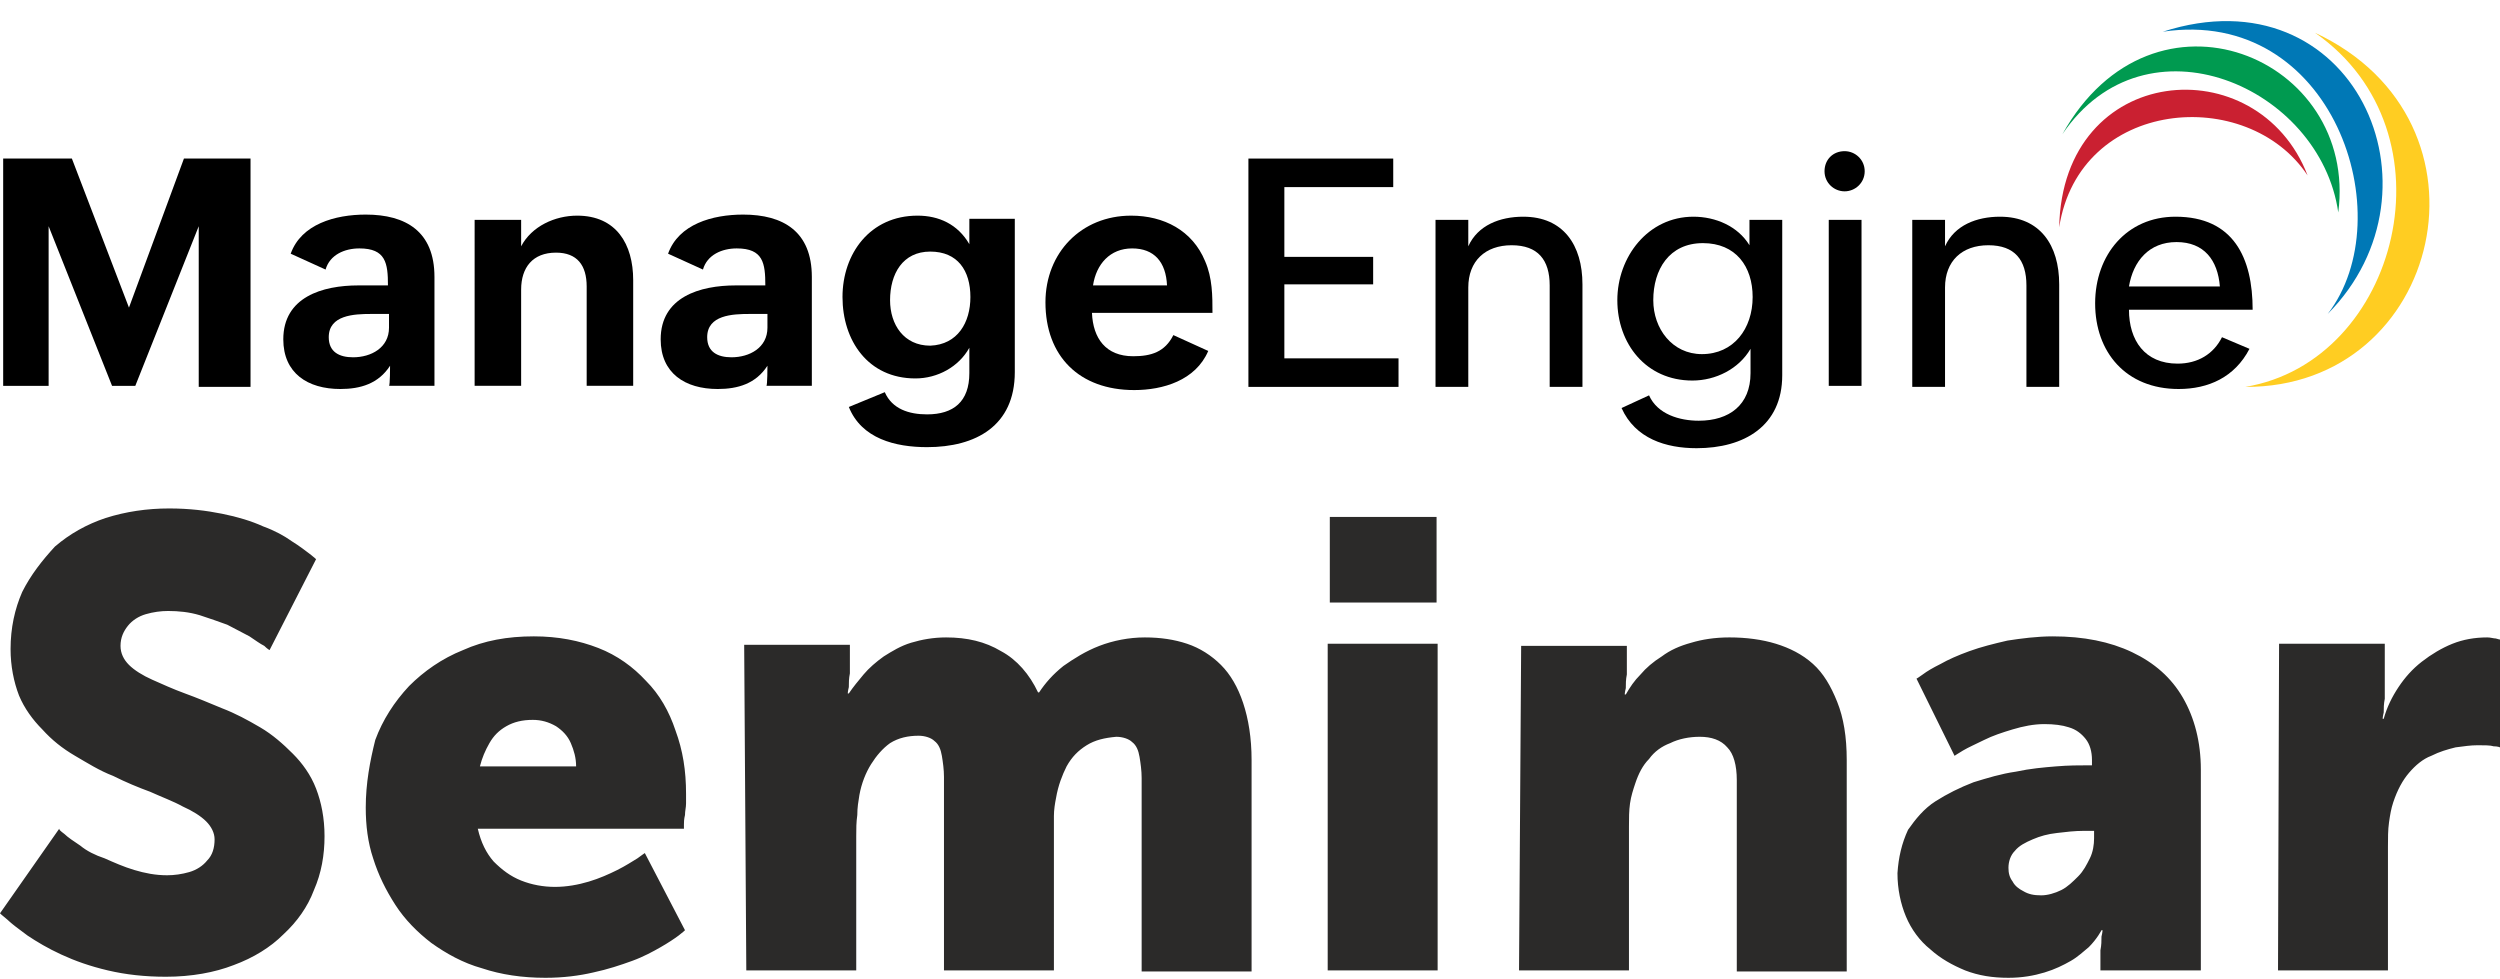 <?xml version="1.0" encoding="utf-8"?>
<!-- Generator: Adobe Illustrator 27.8.0, SVG Export Plug-In . SVG Version: 6.00 Build 0)  -->
<svg version="1.1" id="Layer_1" xmlns="http://www.w3.org/2000/svg" xmlns:xlink="http://www.w3.org/1999/xlink" x="0px" y="0px"
	 width="236.5px" height="92.6px" viewBox="0 0 236.5 92.6" style="enable-background:new 0 0 236.5 92.6;" xml:space="preserve">
<style type="text/css">
	.st0{fill:#2B2A29;}
	.st1{fill-rule:evenodd;clip-rule:evenodd;fill:#FFCD22;}
	.st2{fill-rule:evenodd;clip-rule:evenodd;fill:#0078B6;}
	.st3{fill-rule:evenodd;clip-rule:evenodd;fill:#009A50;}
	.st4{fill-rule:evenodd;clip-rule:evenodd;fill:#CA2031;}
</style>
<g id="Layer_x0020_1">
	<path class="st0" d="M0,86.4c0,0,0.2,0.2,0.7,0.6c0.4,0.4,1.1,0.9,1.9,1.5c0.9,0.6,1.9,1.2,3.2,1.8c1.3,0.6,2.7,1.1,4.4,1.5
		c1.7,0.4,3.5,0.6,5.5,0.6c2.4,0,4.6-0.4,6.4-1.1c1.9-0.7,3.5-1.7,4.7-2.9c1.3-1.2,2.3-2.6,2.9-4.2c0.7-1.6,1-3.3,1-5.1
		c0-1.7-0.3-3.2-0.8-4.5c-0.5-1.3-1.3-2.4-2.2-3.3c-0.9-0.9-1.9-1.8-3.1-2.5c-1.2-0.7-2.3-1.3-3.6-1.8c-1.2-0.5-2.4-1-3.5-1.4
		c-1.1-0.4-2.2-0.9-3.1-1.3c-0.9-0.4-1.7-0.9-2.2-1.4c-0.5-0.5-0.8-1.1-0.8-1.8c0-0.8,0.3-1.4,0.7-1.9c0.4-0.5,1-0.9,1.7-1.1
		c0.7-0.2,1.4-0.3,2.1-0.3c1,0,2,0.1,3,0.4c0.9,0.3,1.8,0.6,2.6,0.9c0.8,0.4,1.5,0.8,2.1,1.1c0.6,0.4,1,0.7,1.4,0.9
		c0.3,0.3,0.5,0.4,0.5,0.4l4.4-8.6c0,0-0.2-0.2-0.6-0.5c-0.4-0.3-0.9-0.7-1.7-1.2c-0.7-0.5-1.6-1-2.7-1.4c-1.1-0.5-2.4-0.9-3.9-1.2
		c-1.5-0.3-3.1-0.5-5-0.5c-2.1,0-4.1,0.3-6,0.9c-1.8,0.6-3.4,1.5-4.8,2.7C4,53,2.9,54.4,2.1,56C1.4,57.6,1,59.4,1,61.4
		c0,1.6,0.3,3.1,0.8,4.4C2.3,67,3.1,68.1,4,69c0.9,1,1.9,1.8,3.1,2.5c1.2,0.7,2.3,1.4,3.6,1.9c1.2,0.6,2.4,1.1,3.5,1.5
		c1.1,0.5,2.2,0.9,3.1,1.4c0.9,0.4,1.7,0.9,2.2,1.4s0.8,1.1,0.8,1.7c0,0.8-0.2,1.5-0.7,2c-0.4,0.5-1,0.9-1.7,1.1
		c-0.7,0.2-1.4,0.3-2.1,0.3c-1.1,0-2.1-0.2-3.1-0.5c-1-0.3-1.9-0.7-2.8-1.1C9,80.9,8.2,80.5,7.6,80c-0.6-0.4-1.2-0.8-1.5-1.1
		c-0.4-0.3-0.5-0.4-0.5-0.5L0,86.4L0,86.4z M34.6,76.4c0,1.7,0.2,3.3,0.7,4.8c0.5,1.6,1.2,3,2.1,4.4c0.9,1.4,2.1,2.6,3.4,3.6
		c1.4,1,3,1.9,4.8,2.4c1.8,0.6,3.8,0.9,6,0.9c1.7,0,3.2-0.2,4.5-0.5c1.4-0.3,2.6-0.7,3.7-1.1c1.1-0.4,2-0.9,2.7-1.3
		c0.7-0.4,1.3-0.8,1.7-1.1c0.4-0.3,0.6-0.5,0.6-0.5l-3.8-7.3c0,0-0.3,0.2-0.7,0.5c-0.5,0.3-1.1,0.7-1.9,1.1
		c-0.8,0.4-1.7,0.8-2.7,1.1c-1,0.3-2.1,0.5-3.2,0.5c-1.1,0-2.2-0.2-3.2-0.6c-1-0.4-1.8-1-2.6-1.8c-0.7-0.8-1.2-1.8-1.5-3.1h19.5
		c0,0,0-0.1,0-0.4c0-0.2,0-0.5,0.1-0.9c0-0.4,0.1-0.7,0.1-1.1c0-0.4,0-0.7,0-0.9c0-2.2-0.3-4.1-1-6c-0.6-1.8-1.5-3.4-2.8-4.7
		c-1.2-1.3-2.7-2.4-4.5-3.1c-1.8-0.7-3.8-1.1-6.1-1.1c-2.5,0-4.7,0.4-6.7,1.3c-2,0.8-3.7,2-5.1,3.4c-1.4,1.5-2.5,3.2-3.2,5.1
		C35,72,34.6,74.1,34.6,76.4z M45.4,72.5c0.2-0.8,0.5-1.5,0.9-2.2c0.4-0.7,0.9-1.2,1.6-1.6c0.7-0.4,1.5-0.6,2.5-0.6
		c0.8,0,1.5,0.2,2.2,0.6c0.6,0.4,1.1,0.9,1.4,1.6c0.3,0.7,0.5,1.4,0.5,2.2C54.5,72.5,45.4,72.5,45.4,72.5z M70.6,91.8H81V79.1
		c0-0.7,0-1.3,0.1-2c0-0.7,0.1-1.3,0.2-1.9c0.2-1.1,0.6-2.1,1.1-2.9c0.5-0.8,1.1-1.5,1.8-2c0.8-0.5,1.7-0.7,2.7-0.7
		c0.6,0,1.2,0.2,1.5,0.5c0.4,0.3,0.6,0.8,0.7,1.4c0.1,0.6,0.2,1.3,0.2,2v18.3h10.4V79.1c0-0.6,0-1.3,0-1.9c0-0.6,0.1-1.2,0.2-1.7
		c0.2-1.2,0.6-2.2,1-3c0.5-0.9,1.1-1.5,1.9-2c0.8-0.5,1.7-0.7,2.8-0.8c0.6,0,1.2,0.2,1.5,0.5c0.4,0.3,0.6,0.8,0.7,1.4
		c0.1,0.6,0.2,1.3,0.2,2v18.3h10.4v-20c0-2.1-0.3-3.9-0.8-5.4c-0.5-1.5-1.2-2.7-2.1-3.6c-0.9-0.9-2-1.6-3.2-2
		c-1.2-0.4-2.5-0.6-4-0.6c-1.5,0-3,0.3-4.3,0.8c-1.3,0.5-2.4,1.2-3.4,1.9c-1,0.8-1.7,1.6-2.3,2.5h-0.1c-0.8-1.7-2-3.1-3.5-3.9
		c-1.5-0.9-3.2-1.3-5.2-1.3c-1.2,0-2.3,0.2-3.3,0.5c-1,0.3-1.8,0.8-2.6,1.3c-0.7,0.5-1.4,1.1-1.9,1.7c-0.5,0.6-1,1.2-1.4,1.8h-0.1
		c0,0,0-0.2,0.1-0.6c0-0.4,0-0.8,0.1-1.3v-2.7h-10L70.6,91.8L70.6,91.8z M125.8,57h10.1v-8.1h-10.1V57z M125.7,91.8H136V60.9h-10.4
		V91.8z M143.7,91.8h10.4V78.2c0-0.8,0-1.5,0.1-2.2c0.1-0.7,0.3-1.3,0.5-1.9c0.3-0.9,0.7-1.7,1.3-2.3c0.5-0.7,1.2-1.2,2-1.5
		c0.8-0.4,1.8-0.6,2.8-0.6c1.1,0,2,0.3,2.6,1c0.6,0.6,0.9,1.7,0.9,3.1v18.1h10.4v-20c0-2.2-0.3-4-0.9-5.5c-0.6-1.5-1.3-2.7-2.3-3.6
		c-1-0.9-2.2-1.5-3.5-1.9c-1.3-0.4-2.8-0.6-4.4-0.6c-1.4,0-2.6,0.2-3.6,0.5c-1.1,0.3-2,0.7-2.8,1.3c-0.8,0.5-1.5,1.1-2,1.7
		c-0.6,0.6-1,1.2-1.4,1.9h-0.1c0,0,0-0.2,0.1-0.6c0-0.4,0-0.8,0.1-1.3v-2.7h-10L143.7,91.8L143.7,91.8z M179.5,82.6
		c0,1.5,0.3,2.9,0.8,4.1c0.5,1.2,1.3,2.3,2.3,3.1c1,0.9,2.1,1.5,3.3,2c1.3,0.5,2.6,0.7,4.1,0.7c1.3,0,2.4-0.2,3.4-0.5
		c1-0.3,1.8-0.7,2.5-1.1c0.7-0.4,1.2-0.9,1.7-1.3c0.4-0.4,0.7-0.8,0.9-1.1c0.2-0.3,0.3-0.5,0.3-0.5h0.1c0,0,0,0.2-0.1,0.6
		c0,0.4,0,0.8-0.1,1.3v1.9h9.5v-19c0-2.6-0.6-4.9-1.7-6.8c-1.1-1.9-2.7-3.3-4.8-4.3c-2.1-1-4.6-1.5-7.5-1.5c-1.5,0-3,0.2-4.3,0.4
		c-1.3,0.3-2.5,0.6-3.6,1c-1.1,0.4-2,0.8-2.7,1.2c-0.8,0.4-1.3,0.7-1.7,1c-0.4,0.3-0.6,0.4-0.6,0.4l3.6,7.3c0,0,0.3-0.2,0.8-0.5
		c0.5-0.3,1.2-0.6,2-1c0.8-0.4,1.7-0.7,2.7-1c1-0.3,2-0.5,3-0.5c0.9,0,1.7,0.1,2.3,0.3c0.7,0.2,1.2,0.6,1.6,1.1
		c0.4,0.5,0.6,1.2,0.6,2v0.5h-0.4c-0.8,0-1.8,0-3,0.1c-1.2,0.1-2.4,0.2-3.8,0.5c-1.4,0.2-2.7,0.6-4,1c-1.3,0.5-2.5,1.1-3.6,1.8
		c-1.1,0.7-1.9,1.7-2.6,2.7C179.9,79.8,179.6,81.1,179.5,82.6L179.5,82.6z M190,82.1c0-0.6,0.2-1.2,0.6-1.6c0.4-0.5,1-0.8,1.7-1.1
		c0.7-0.3,1.4-0.5,2.3-0.6c0.8-0.1,1.7-0.2,2.5-0.2h1v0.7c0,0.6-0.1,1.3-0.4,1.9c-0.3,0.6-0.6,1.2-1.1,1.7c-0.5,0.5-1,1-1.6,1.3
		c-0.6,0.3-1.3,0.5-1.9,0.5c-0.7,0-1.2-0.1-1.7-0.4c-0.4-0.2-0.8-0.5-1-0.9C190.1,83,190,82.6,190,82.1z M215.5,91.8h10.4V80.1
		c0-0.8,0-1.6,0.1-2.3c0.1-0.7,0.2-1.3,0.4-1.9c0.4-1.2,0.9-2.1,1.5-2.8c0.6-0.7,1.3-1.3,2.1-1.6c0.8-0.4,1.5-0.6,2.3-0.8
		c0.8-0.1,1.4-0.2,2.1-0.2c0.6,0,1.2,0,1.5,0.1c0.4,0,0.6,0.1,0.6,0.1V60.5c0,0-0.1,0-0.4-0.1c-0.2,0-0.5-0.1-0.8-0.1
		c-1.2,0-2.3,0.2-3.3,0.6c-1,0.4-2,1-2.9,1.7c-0.9,0.7-1.6,1.5-2.2,2.4c-0.6,0.9-1.1,1.9-1.4,3h-0.1c0,0,0-0.2,0.1-0.6
		c0-0.4,0-0.8,0.1-1.3v-5.2h-10L215.5,91.8L215.5,91.8z"/>
</g>
<g id="Layer_1-2_00000060725918595284459870000010750555096330424216_">
	<g>
		<path class="st1" d="M219,3.1c13.5,9.4,7.9,31.1-6.6,33.5l0,0C231,36.7,237,11.5,219,3.1"/>
		<path class="st2" d="M204.6,3c16.1-2.4,22.7,17.5,15.6,26.7C231.9,17.9,222.6-2.8,204.6,3"/>
		<path class="st3" d="M195.1,12.7c7.9-11.7,24.4-4.5,26.1,7.4C223.1,5.4,203.7-2.7,195.1,12.7"/>
		<path class="st4" d="M194.8,21.5c1.9-12.2,17.8-13.5,23.5-4.9C213.6,4.4,195.1,5.9,194.8,21.5"/>
		<g>
			<path d="M0.3,15h6.5l5.4,14.1L17.4,15h6.3v21.6h-4.9V21.4l-6,15.1h-2.2l-6-15.1v15.1H0.3V15z"/>
			<path d="M36.9,34.6c-1.1,1.7-2.8,2.2-4.7,2.2c-3.1,0-5.4-1.5-5.4-4.7c0-4,3.7-5.1,7.1-5.1h2.8c0-2.1-0.2-3.5-2.7-3.5
				c-1.4,0-2.8,0.6-3.2,2l-3.3-1.5c1-2.8,4.2-3.7,7.1-3.7c3.8,0,6.5,1.6,6.5,5.9v10.3h-4.3C36.9,36.5,36.9,34.6,36.9,34.6z
				 M35.1,29.7c-1.6,0-4,0.1-4,2.2c0,1.4,1,1.9,2.3,1.9c1.7,0,3.4-0.9,3.4-2.8v-1.3H35.1z"/>
			<path d="M44.9,20.8h4.4v2.5c1-1.9,3.2-2.9,5.3-2.9c3.7,0,5.3,2.7,5.3,6.1v10h-4.4v-9.4c0-2-0.9-3.2-2.9-3.2
				c-2.2,0-3.3,1.4-3.3,3.5v9.1h-4.4V20.8L44.9,20.8z"/>
			<path d="M72.6,34.6c-1.1,1.7-2.8,2.2-4.7,2.2c-3.1,0-5.4-1.5-5.4-4.7c0-4,3.7-5.1,7.1-5.1h2.8c0-2.1-0.2-3.5-2.7-3.5
				c-1.4,0-2.8,0.6-3.2,2l-3.3-1.5c1-2.8,4.2-3.7,7.1-3.7c3.8,0,6.5,1.6,6.5,5.9v10.3h-4.3C72.6,36.5,72.6,34.6,72.6,34.6z
				 M70.9,29.7c-1.6,0-4,0.1-4,2.2c0,1.4,1,1.9,2.3,1.9c1.7,0,3.4-0.9,3.4-2.8v-1.3H70.9z"/>
			<path d="M83.7,37.1c0.7,1.6,2.3,2.1,4,2.1c2.5,0,4-1.2,4-3.9v-2.4c-1,1.8-3,2.9-5.1,2.9c-4.5,0-6.9-3.6-6.9-7.7s2.6-7.7,7.1-7.7
				c2,0,3.8,0.8,4.9,2.7v-2.4H96v14.5c0,5.1-3.7,7.1-8.3,7.1c-3,0-6.2-0.8-7.4-3.8L83.7,37.1L83.7,37.1z M91.8,28.1
				c0-2.5-1.2-4.3-3.8-4.3c-2.6,0-3.8,2.1-3.8,4.6c0,2.3,1.3,4.3,3.8,4.3C90.6,32.6,91.8,30.5,91.8,28.1L91.8,28.1z"/>
			<path d="M114.3,33.2c-1.2,2.8-4.3,3.7-7,3.7c-5.2,0-8.4-3.2-8.4-8.3c0-4.7,3.4-8.2,8.1-8.2c3.1,0,5.8,1.4,7,4.3
				c0.7,1.6,0.7,3.3,0.7,4.9h-11.4c0.1,2.4,1.3,4.1,3.9,4.1c1.7,0,3-0.4,3.8-2L114.3,33.2L114.3,33.2z M110.4,27
				c-0.1-2.2-1.2-3.5-3.3-3.5s-3.4,1.5-3.7,3.5H110.4L110.4,27z"/>
			<path d="M118.1,15h13.7v2.7h-10.3v6.6h8.4v2.6h-8.4v7h10.8v2.7h-14.2L118.1,15L118.1,15z"/>
			<path d="M135.8,20.8h3.1v2.5c0.9-2,3-2.8,5.2-2.8c3.8,0,5.6,2.7,5.6,6.4v9.7h-3.1v-9.6c0-2.4-1.1-3.8-3.6-3.8
				c-2.5,0-4.1,1.5-4.1,4v9.4h-3.1V20.8L135.8,20.8z"/>
			<path d="M156,37.4c0.8,1.8,2.9,2.4,4.7,2.4c2.9,0,4.9-1.5,4.9-4.5V33c-1.1,1.9-3.3,3-5.5,3c-4.4,0-7.1-3.5-7.1-7.6
				s2.9-7.9,7.2-7.9c2.1,0,4.2,0.9,5.3,2.7v-2.4h3.1v14.7c0,4.8-3.6,6.9-8.1,6.9c-2.9,0-5.8-0.9-7.1-3.8
				C153.6,38.5,156,37.4,156,37.4z M165.8,28.1c0-2.9-1.6-5.1-4.7-5.1c-3.2,0-4.7,2.5-4.7,5.4c0,2.7,1.8,5.1,4.6,5.1
				C164,33.5,165.8,31.1,165.8,28.1L165.8,28.1z"/>
			<path d="M174.5,14.3c1,0,1.9,0.8,1.9,1.9s-0.9,1.9-1.9,1.9s-1.9-0.8-1.9-1.9S173.4,14.3,174.5,14.3z M173,20.8h3.1v15.7H173V20.8
				z"/>
			<path d="M180.9,20.8h3.1v2.5c0.9-2,3-2.8,5.2-2.8c3.8,0,5.6,2.7,5.6,6.4v9.7h-3.1v-9.6c0-2.4-1.1-3.8-3.6-3.8
				c-2.5,0-4.1,1.5-4.1,4v9.4h-3.1V20.8L180.9,20.8z"/>
			<path d="M212.8,33c-1.4,2.7-3.9,3.8-6.7,3.8c-5,0-7.9-3.5-7.9-8.1s3-8.2,7.6-8.2c5.5,0,7.3,3.9,7.3,8.8h-11.7
				c0,2.9,1.5,5.1,4.6,5.1c1.9,0,3.4-0.9,4.2-2.5L212.8,33L212.8,33z M210,27.1c-0.2-2.5-1.5-4.2-4.1-4.2s-4.1,1.8-4.5,4.2H210
				L210,27.1z"/>
		</g>
	</g>
</g>
</svg>
